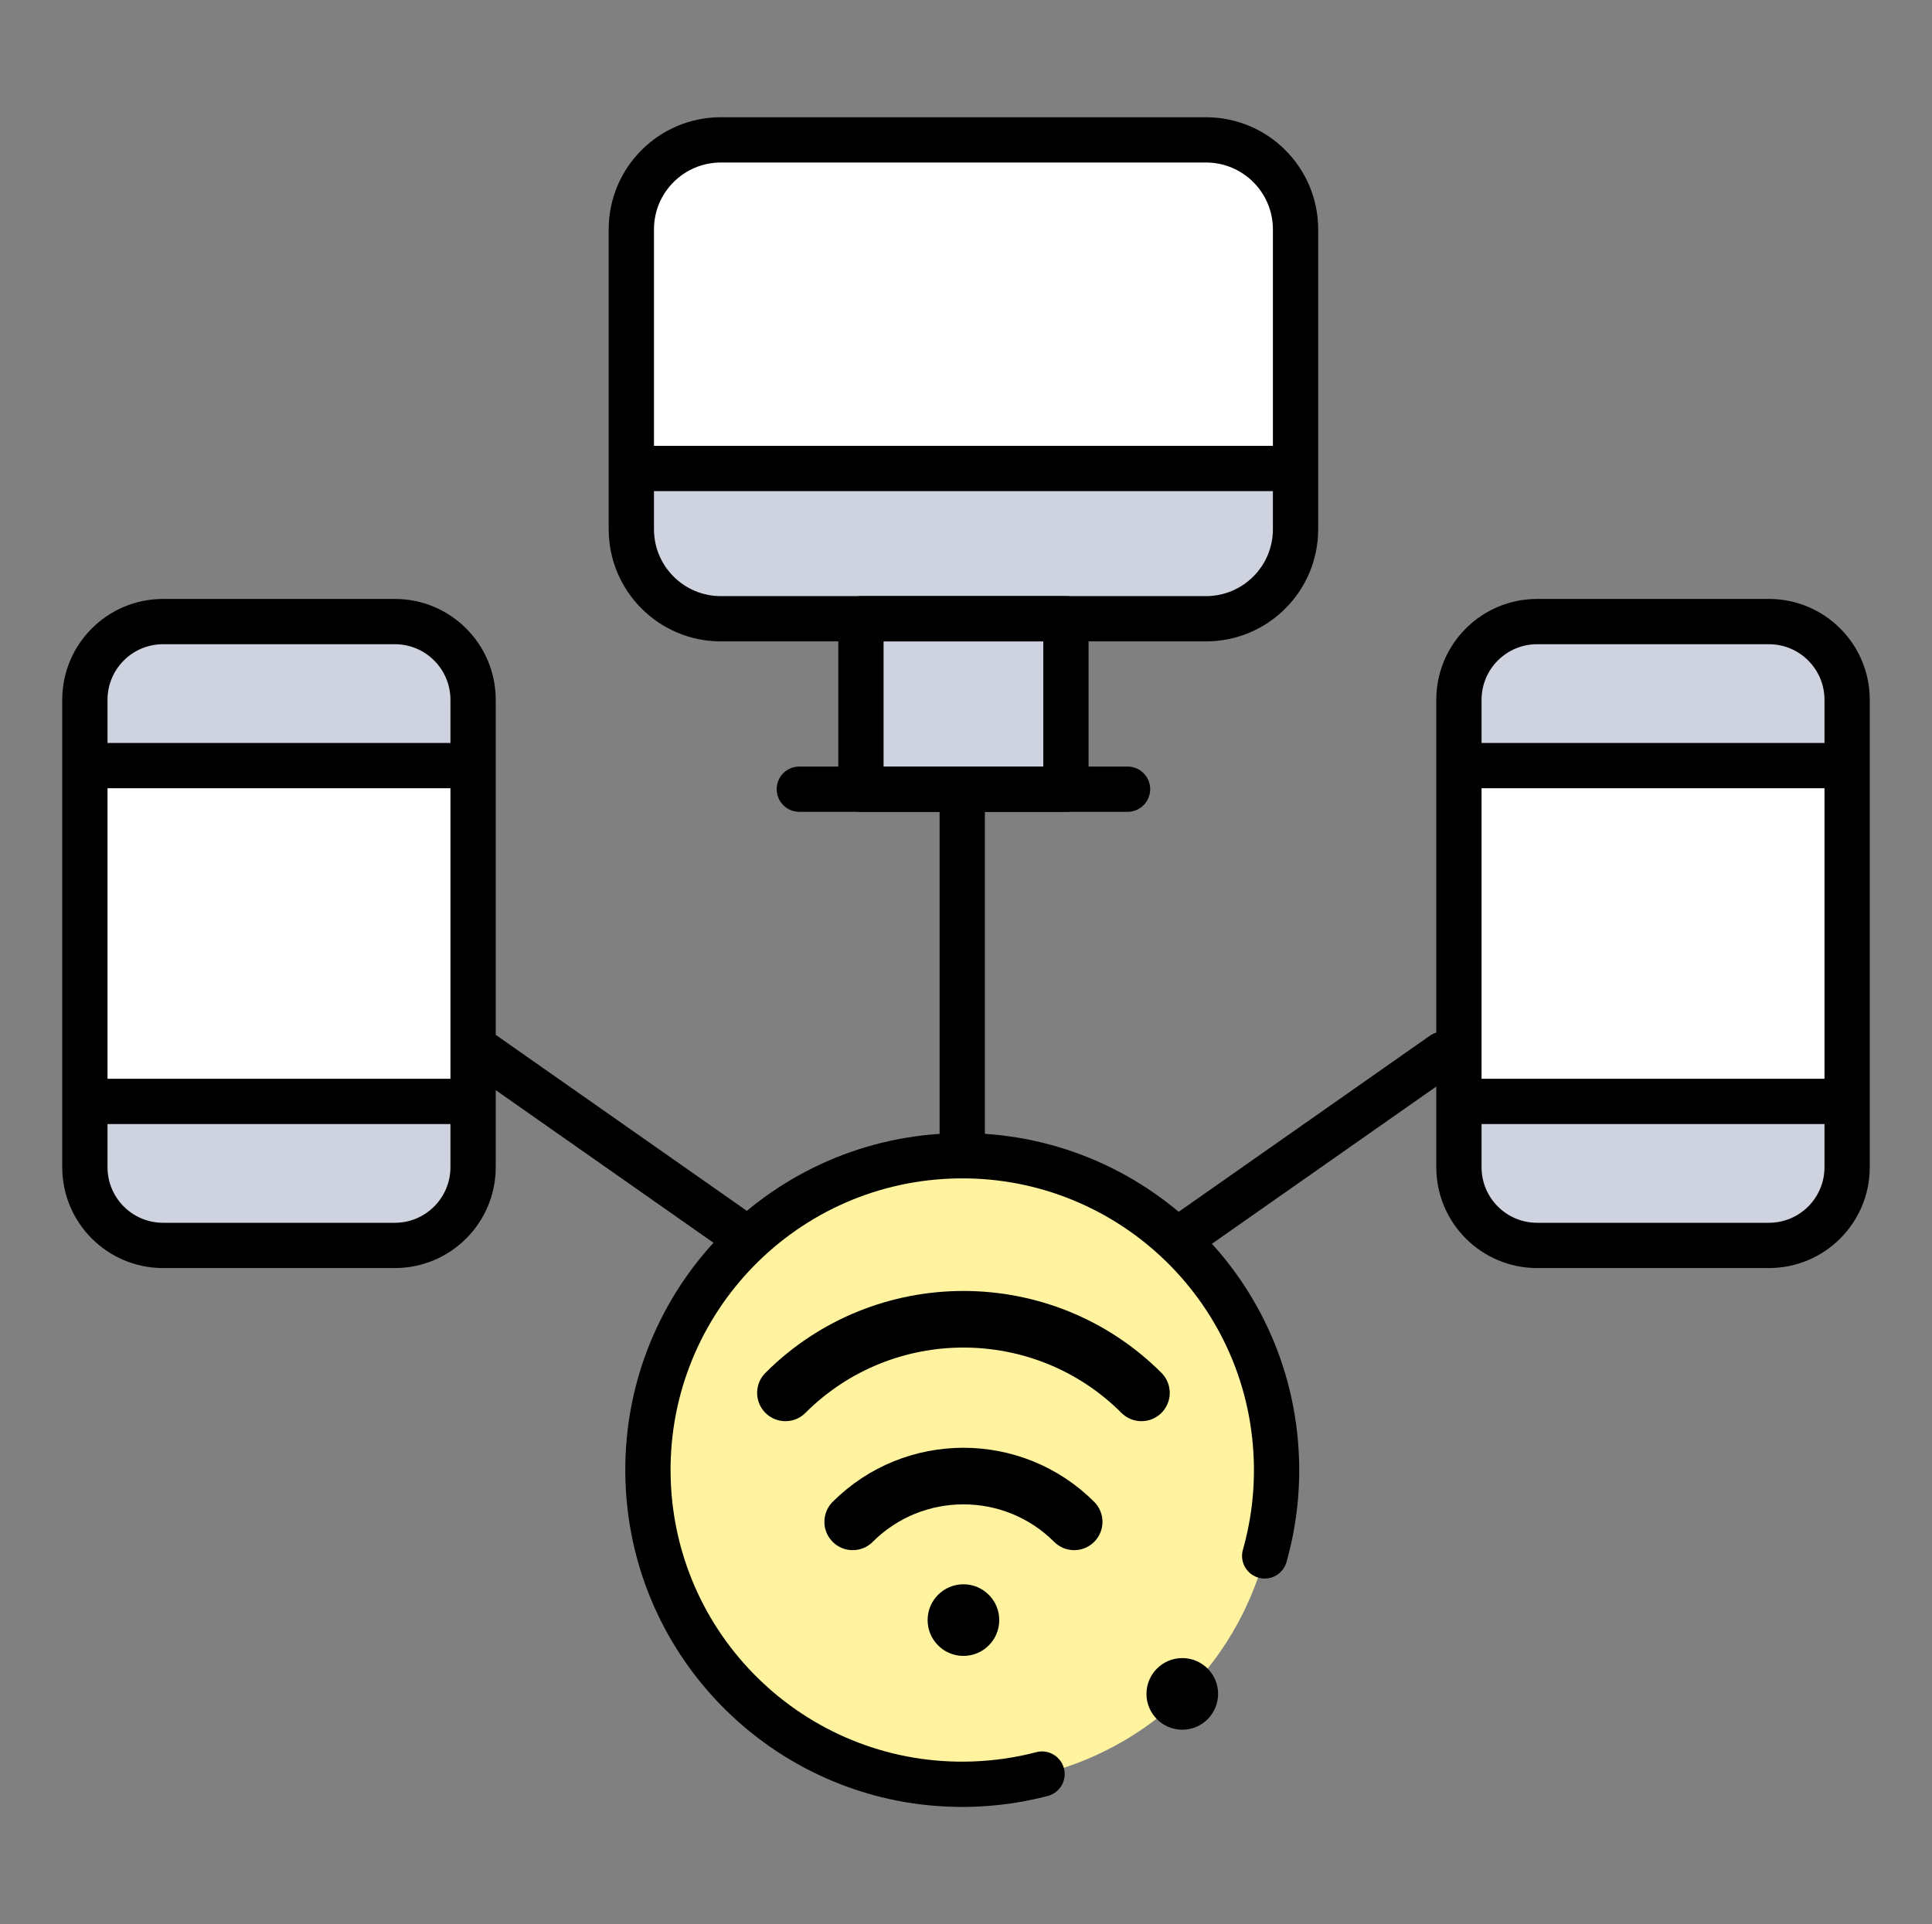 <svg width="512" height="510" viewBox="0 0 512 510" fill="none" xmlns="http://www.w3.org/2000/svg">
<rect x="0" y="0" width="512" height="510" fill="#808080" stroke="none"/>
<path d="M338.255 386.725C336.653 340.748 298.084 304.774 252.107 306.376C206.131 307.977 170.156 346.547 171.758 392.523C173.359 438.499 211.929 474.474 257.905 472.872C264.196 472.653 270.301 471.742 276.147 470.214C283.31 468.445 299.995 463.301 314.806 448.149C328.212 434.437 333.245 419.522 335.157 412.386C337.093 406.171 338.622 397.273 338.255 386.725Z" fill="#FFF3A0"/>
<path d="M22.492 309.366C22.492 320.815 31.774 330.097 43.223 330.097H104.641C116.091 330.097 125.372 320.815 125.372 309.366V291.929H22.492V309.366Z" fill="#CFD3DF"/>
<path d="M125.372 202.917H22.492V291.928H125.372V202.917Z" fill="white"/>
<path d="M125.372 185.479C125.372 174.03 116.091 164.748 104.641 164.748H43.223C31.774 164.748 22.492 174.03 22.492 185.479V202.916H125.372V185.479Z" fill="#CFD3DF"/>
<path d="M489.508 185.479C489.508 174.03 480.226 164.748 468.777 164.748H407.359C395.909 164.748 386.628 174.03 386.628 185.479V202.916H489.508V185.479Z" fill="#CFD3DF"/>
<path d="M386.628 309.366C386.628 320.815 395.909 330.097 407.359 330.097H468.777C480.226 330.097 489.508 320.815 489.508 309.366V291.929H386.628V309.366Z" fill="#CFD3DF"/>
<path d="M489.508 202.917H386.628V291.928H489.508V202.917Z" fill="white"/>
<path d="M343.332 60.929C343.332 47.754 332.651 37.073 319.476 37.073H191.164C177.988 37.073 167.308 47.754 167.308 60.929V124.173H343.332V60.929Z" fill="white"/>
<path d="M167.308 124.173V140.145C167.308 153.321 177.988 164.001 191.164 164.001H319.477C332.652 164.001 343.333 153.321 343.333 140.145V124.173H167.308Z" fill="#CFD3DF"/>
<path d="M282.48 164H228.159V209.171H282.48V164Z" fill="#CFD3DF"/>
<path d="M335.157 412.388C337.465 404.255 338.564 395.629 338.254 386.726C336.653 340.749 298.084 304.775 252.107 306.377C206.13 307.978 170.156 346.548 171.758 392.524C173.359 438.5 211.929 474.475 257.905 472.873C264.196 472.654 270.301 471.743 276.147 470.215" stroke="black" stroke-width="12" stroke-miterlimit="10" stroke-linecap="round" stroke-linejoin="round"/>
<path d="M302.494 369.176C276.481 343.165 234.157 343.165 208.147 369.177" stroke="black" stroke-width="15" stroke-miterlimit="10" stroke-linecap="round" stroke-linejoin="round"/>
<path d="M284.666 403.363C268.484 387.182 242.155 387.182 225.973 403.364" stroke="black" stroke-width="15" stroke-miterlimit="10" stroke-linecap="round" stroke-linejoin="round"/>
<circle cx="255.32" cy="429.403" r="9.492" fill="black"/>
<circle cx="313.319" cy="448.963" r="9.492" fill="black"/>
<path d="M104.641 164.748H43.223C31.774 164.748 22.492 174.03 22.492 185.479V309.365C22.492 320.815 31.774 330.096 43.223 330.096H104.641C116.091 330.096 125.372 320.815 125.372 309.365V185.479C125.372 174.03 116.091 164.748 104.641 164.748Z" stroke="black" stroke-width="12" stroke-miterlimit="10" stroke-linecap="round" stroke-linejoin="round"/>
<path d="M24.355 202.917H123.51" stroke="black" stroke-width="12" stroke-miterlimit="10" stroke-linecap="round" stroke-linejoin="round"/>
<path d="M123.51 291.928H24.355" stroke="black" stroke-width="12" stroke-miterlimit="10" stroke-linecap="round" stroke-linejoin="round"/>
<path d="M468.777 164.748H407.359C395.909 164.748 386.628 174.03 386.628 185.479V309.365C386.628 320.815 395.909 330.096 407.359 330.096H468.777C480.226 330.096 489.508 320.815 489.508 309.365V185.479C489.508 174.03 480.226 164.748 468.777 164.748Z" stroke="black" stroke-width="12" stroke-miterlimit="10" stroke-linecap="round" stroke-linejoin="round"/>
<path d="M388.49 202.917H487.645" stroke="black" stroke-width="12" stroke-miterlimit="10" stroke-linecap="round" stroke-linejoin="round"/>
<path d="M487.645 291.928H388.49" stroke="black" stroke-width="12" stroke-miterlimit="10" stroke-linecap="round" stroke-linejoin="round"/>
<path d="M319.601 164H191.038C177.932 164 167.308 153.375 167.308 140.269V60.805C167.308 47.699 177.932 37.074 191.038 37.074H319.601C332.707 37.074 343.332 47.699 343.332 60.805V140.269C343.332 153.375 332.707 164 319.601 164Z" stroke="black" stroke-width="12" stroke-miterlimit="10" stroke-linecap="round" stroke-linejoin="round"/>
<path d="M337.464 124.173H173.176" stroke="black" stroke-width="12" stroke-miterlimit="10" stroke-linecap="round" stroke-linejoin="round"/>
<path d="M282.48 164H228.159V209.171H282.48V164Z" stroke="black" stroke-width="12" stroke-miterlimit="10" stroke-linecap="round" stroke-linejoin="round"/>
<path d="M298.813 209.171H211.827" stroke="black" stroke-width="12" stroke-miterlimit="10" stroke-linecap="round" stroke-linejoin="round"/>
<path d="M128.238 279.411L196.578 327.32" stroke="black" stroke-width="12" stroke-miterlimit="10" stroke-linecap="round" stroke-linejoin="round"/>
<path d="M382.403 279.411L314.062 327.32" stroke="black" stroke-width="12" stroke-miterlimit="10" stroke-linecap="round" stroke-linejoin="round"/>
<path d="M255.005 212.693V303.366" stroke="black" stroke-width="12" stroke-miterlimit="10" stroke-linecap="round" stroke-linejoin="round"/>
</svg>
